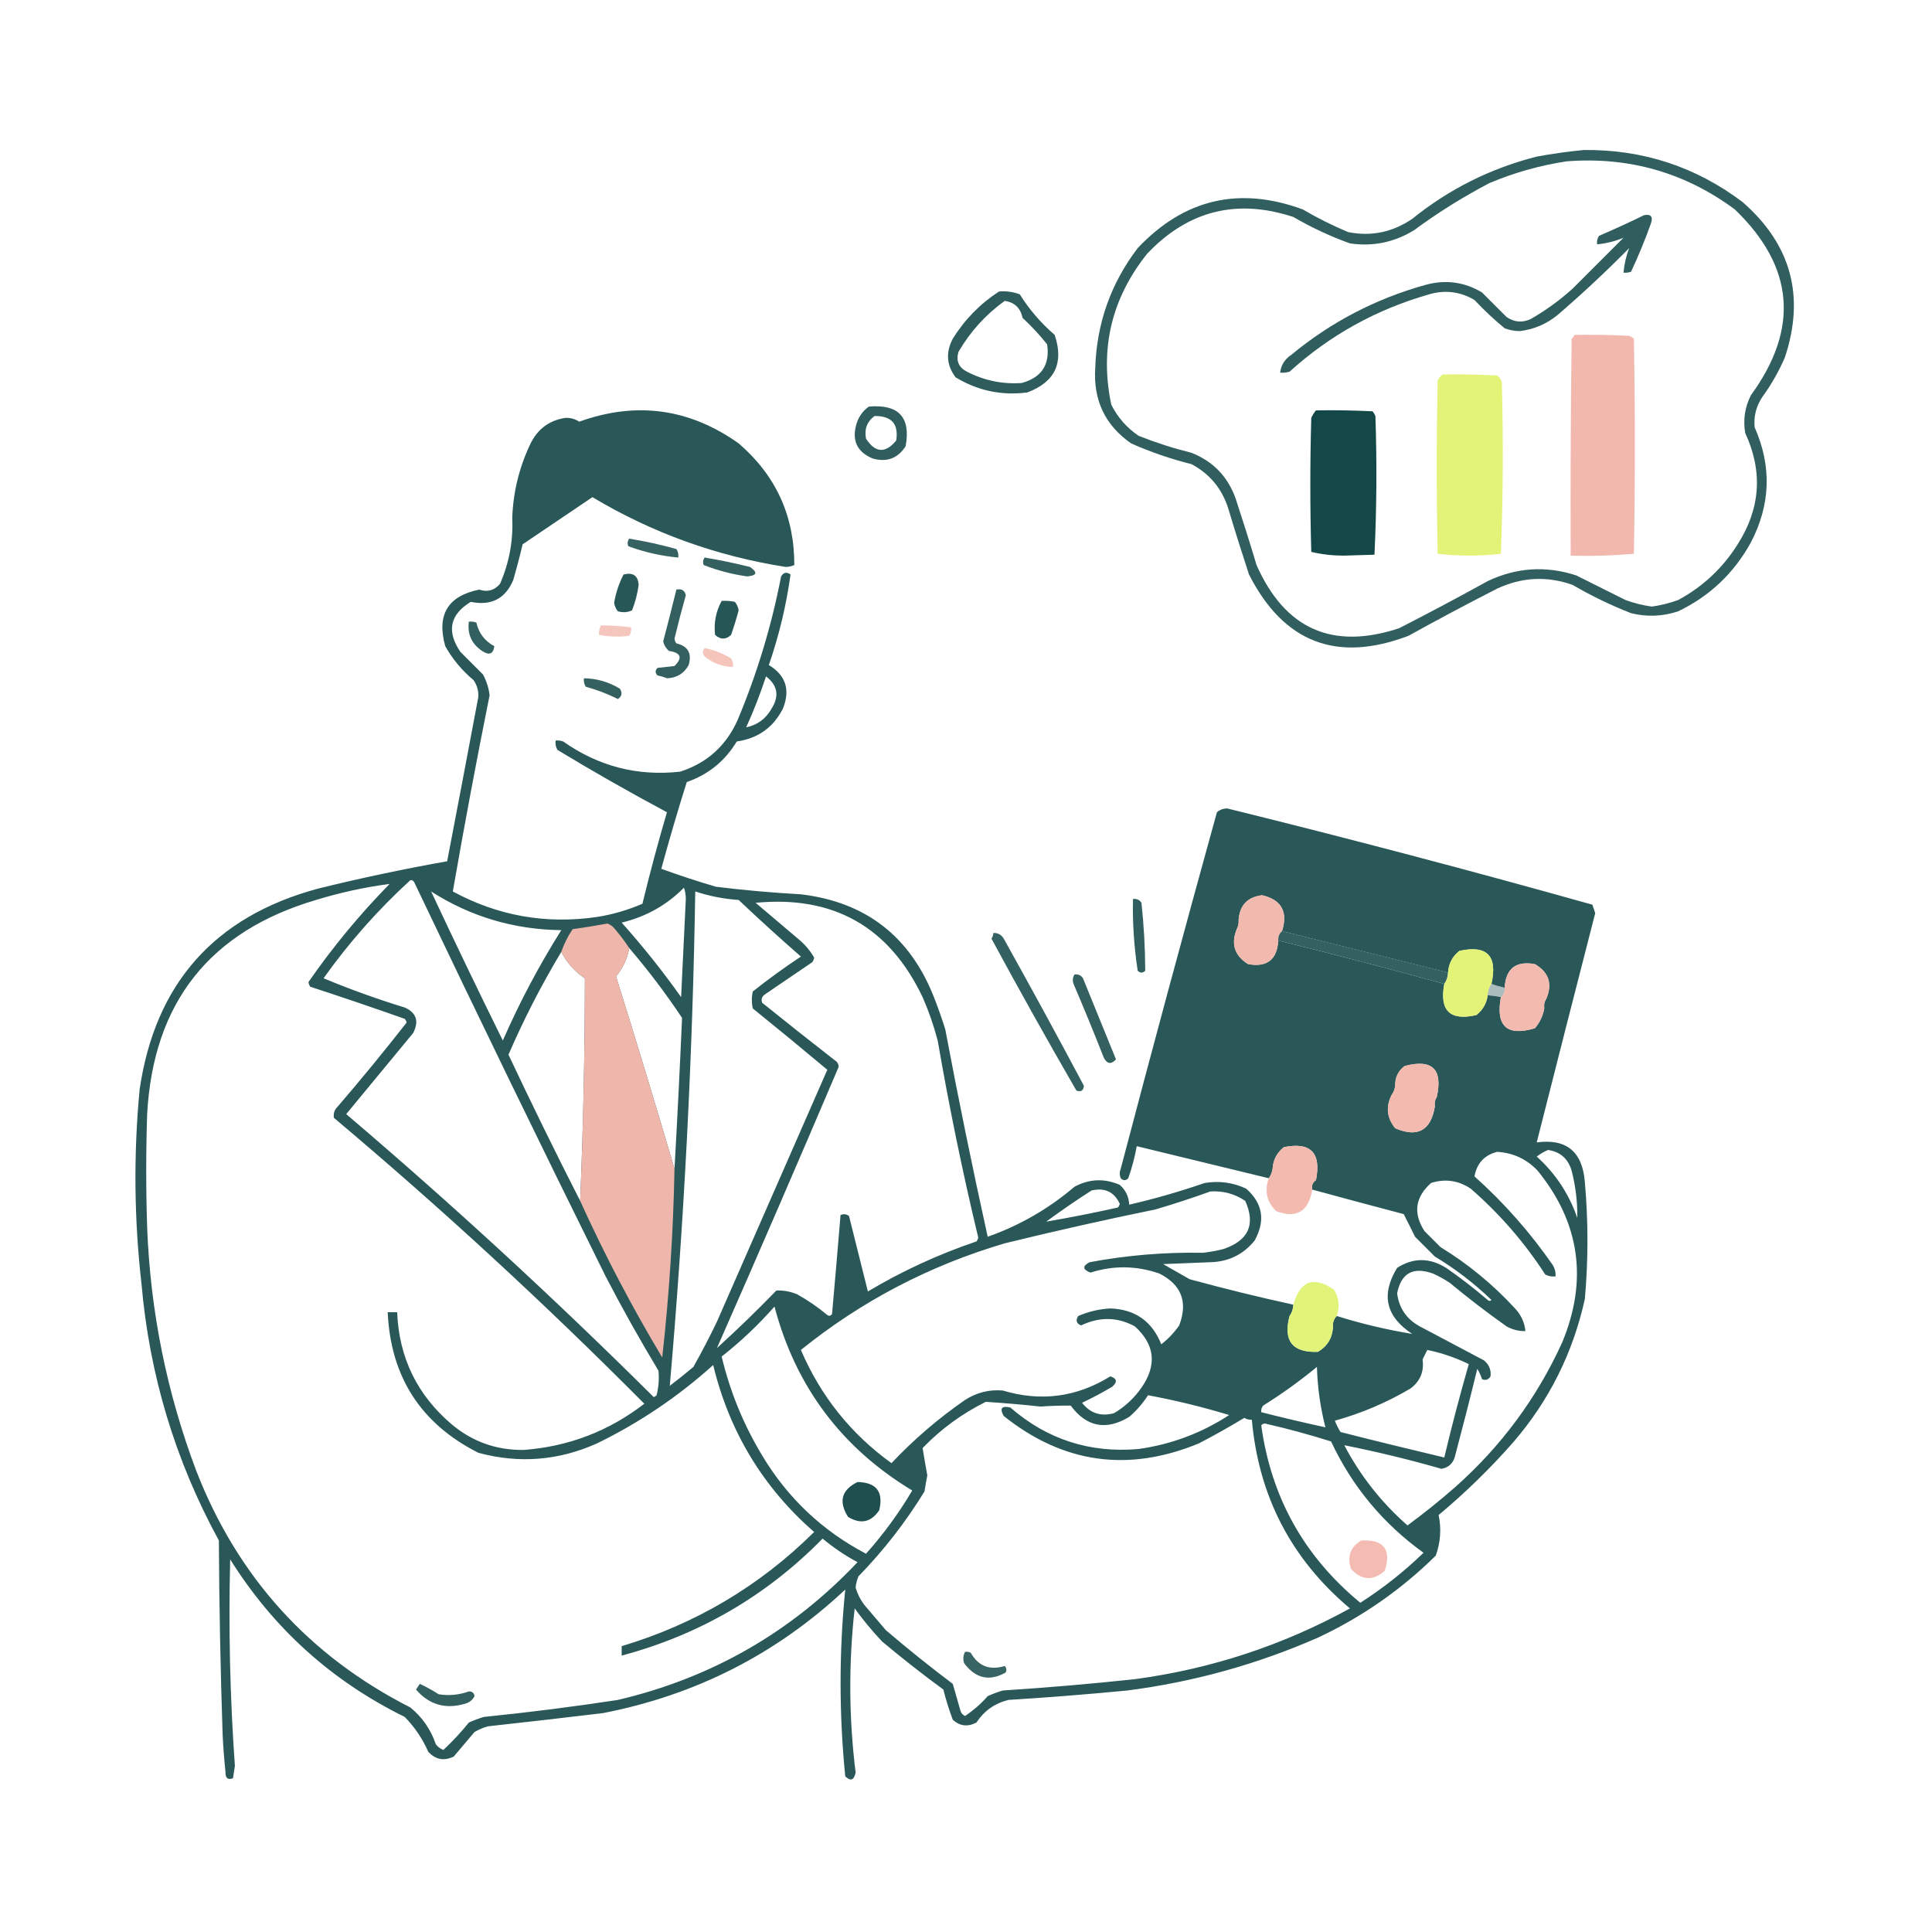 <svg width="184" height="184" viewBox="0 0 184 184" fill="none" xmlns="http://www.w3.org/2000/svg">
<path opacity="0.859" fill-rule="evenodd" clip-rule="evenodd" d="M150.848 14.285C156.46 14.23 161.492 15.877 165.941 19.227C170.583 23.268 171.931 28.209 169.984 34.051C169.404 35.391 168.686 36.648 167.828 37.824C167.249 38.704 167.009 39.662 167.109 40.699C168.75 44.405 168.631 48.059 166.75 51.66C165.143 54.584 162.837 56.771 159.832 58.219C158.35 58.713 156.852 58.773 155.34 58.398C153.412 57.644 151.555 56.745 149.77 55.703C147.335 54.842 144.939 54.961 142.582 56.062C139.744 57.511 136.929 59.009 134.137 60.555C127.315 63.148 122.254 61.201 118.953 54.715C118.266 52.627 117.608 50.531 116.977 48.426C116.377 46.534 115.209 45.126 113.473 44.203C111.497 43.709 109.58 43.051 107.723 42.227C105.248 40.503 104.11 38.108 104.309 35.039C104.447 30.788 105.795 26.984 108.352 23.629C112.775 18.947 118.016 17.719 124.074 19.945C125.462 20.759 126.899 21.477 128.387 22.102C130.584 22.541 132.621 22.122 134.496 20.844C138.004 18.012 141.957 16.035 146.355 14.914C147.87 14.636 149.368 14.426 150.848 14.285ZM149.23 15.363C155.156 14.912 160.487 16.44 165.223 19.945C170.877 25.385 171.386 31.285 166.75 37.645C166.176 38.779 165.996 39.977 166.211 41.238C167.908 44.893 167.669 48.426 165.492 51.84C164.067 54.104 162.18 55.871 159.832 57.141C159.014 57.441 158.175 57.651 157.316 57.77C156.457 57.651 155.619 57.441 154.801 57.141C153.238 56.359 151.681 55.581 150.129 54.805C147.25 53.861 144.434 54.041 141.684 55.344C138.897 56.887 136.082 58.384 133.238 59.836C126.903 61.925 122.381 59.918 119.672 53.816C119.041 51.712 118.382 49.615 117.695 47.527C116.958 45.413 115.551 43.945 113.473 43.125C111.757 42.697 110.08 42.157 108.441 41.508C107.316 40.742 106.447 39.754 105.836 38.543C104.719 33.211 105.857 28.419 109.25 24.168C113.143 20.058 117.785 18.89 123.176 20.664C124.897 21.668 126.694 22.506 128.566 23.18C130.755 23.501 132.791 23.082 134.676 21.922C136.951 20.244 139.347 18.747 141.863 17.43C144.255 16.428 146.711 15.739 149.23 15.363Z" fill="#104444"/>
<path opacity="0.86" fill-rule="evenodd" clip-rule="evenodd" d="M155.16 23.629C152.969 25.85 150.693 27.977 148.332 30.008C147.28 30.863 146.082 31.373 144.738 31.535C144.243 31.528 143.763 31.438 143.301 31.266C142.288 30.433 141.33 29.535 140.426 28.57C139.067 27.769 137.63 27.589 136.113 28.031C131.086 29.465 126.654 31.921 122.816 35.398C122.523 35.487 122.223 35.517 121.918 35.488C122.003 34.769 122.362 34.2 122.996 33.781C126.76 30.671 131.013 28.455 135.754 27.133C137.665 26.607 139.462 26.846 141.145 27.852C141.923 28.63 142.702 29.409 143.48 30.188C144.224 30.701 145.003 30.761 145.816 30.367C147.235 29.548 148.553 28.59 149.77 27.492C151.387 25.875 153.004 24.258 154.621 22.641C153.833 22.972 152.994 23.181 152.105 23.27C152.067 22.974 152.127 22.705 152.285 22.461C153.738 21.837 155.175 21.178 156.598 20.484C157.242 20.375 157.452 20.644 157.227 21.293C156.67 22.854 156.042 24.381 155.34 25.875C155.108 25.963 154.868 25.993 154.621 25.965C154.691 25.158 154.87 24.38 155.16 23.629Z" fill="#104444"/>
<path opacity="0.869" fill-rule="evenodd" clip-rule="evenodd" d="M95.144 27.762C95.829 27.701 96.487 27.791 97.121 28.031C98.027 29.478 99.135 30.765 100.445 31.895C101.343 34.561 100.475 36.388 97.84 37.375C95.398 37.693 93.122 37.214 91.012 35.938C90.145 34.792 90.056 33.565 90.742 32.254C91.885 30.422 93.352 28.925 95.144 27.762ZM95.683 28.66C96.612 28.779 97.181 29.319 97.391 30.277C98.235 31.062 99.014 31.9 99.727 32.793C100.011 34.727 99.203 35.955 97.301 36.477C95.47 36.603 93.733 36.244 92.09 35.398C91.306 34.998 91.037 34.37 91.281 33.512C92.418 31.567 93.886 29.95 95.683 28.66Z" fill="#104444"/>
<path opacity="0.982" fill-rule="evenodd" clip-rule="evenodd" d="M149.949 31.895C151.687 31.865 153.424 31.895 155.16 31.984C155.325 32.051 155.475 32.141 155.609 32.254C155.729 39.082 155.729 45.91 155.609 52.738C153.618 52.916 151.611 52.976 149.59 52.918C149.56 46.03 149.59 39.142 149.68 32.254C149.809 32.156 149.898 32.036 149.949 31.895Z" fill="#F2B7AC"/>
<path opacity="0.979" fill-rule="evenodd" clip-rule="evenodd" d="M137.371 35.668C139.109 35.638 140.846 35.668 142.582 35.758C142.798 35.92 142.948 36.13 143.031 36.387C143.18 41.845 143.15 47.295 142.941 52.738C140.924 52.975 138.917 52.975 136.922 52.738C136.802 47.228 136.802 41.718 136.922 36.207C137.047 35.993 137.197 35.813 137.371 35.668Z" fill="#E1F374"/>
<path opacity="0.863" fill-rule="evenodd" clip-rule="evenodd" d="M82.746 38.723C85.588 38.479 86.756 39.737 86.25 42.496C85.509 43.659 84.46 44.048 83.106 43.664C81.609 43.036 81.1 41.928 81.578 40.34C81.796 39.661 82.185 39.122 82.746 38.723ZM83.285 39.621C84.911 39.599 85.6 40.377 85.352 41.957C84.32 43.201 83.361 43.141 82.477 41.777C82.3 40.874 82.57 40.156 83.285 39.621Z" fill="#104444"/>
<path opacity="0.889" fill-rule="evenodd" clip-rule="evenodd" d="M123.176 124.254C123.159 124.665 123.039 125.024 122.816 125.332C119.734 124.442 116.619 123.663 113.473 122.996C114.046 125.682 113.148 127.719 110.777 129.106C110.668 130.039 110.428 130.937 110.059 131.801C112.728 132.603 115.424 133.322 118.144 133.957C120.763 132.439 123.218 130.702 125.512 128.746C125.817 128.717 126.116 128.747 126.41 128.836C128.057 130.004 129.465 131.411 130.633 133.059C131.92 132.476 133.118 131.757 134.226 130.902C134.387 130.075 134.596 129.267 134.855 128.477C132.272 127.621 129.637 126.932 126.949 126.41C126.906 125.979 127.026 125.62 127.309 125.332C129.655 126.068 132.051 126.637 134.496 127.039C131.979 125.388 131.5 123.292 133.059 120.75C134.587 119.766 136.145 119.766 137.73 120.75C139.099 121.7 140.417 122.718 141.684 123.805C141.803 123.925 141.923 123.925 142.043 123.805C140.399 122.221 138.603 120.843 136.652 119.672C136.023 119.043 135.394 118.414 134.766 117.785C134.405 117.045 134.046 116.326 133.687 115.629C130.772 114.863 127.867 114.084 124.973 113.293C124.904 112.898 125.024 112.599 125.332 112.395C128.066 113.168 130.821 113.887 133.598 114.551C133.767 114.531 133.917 114.472 134.047 114.371C134.721 111.951 136.308 111.022 138.809 111.586C139.036 111.642 139.246 111.731 139.437 111.856C139.795 109.911 140.963 108.893 142.941 108.801C143.683 108.799 144.372 108.979 145.008 109.34C145.231 108.841 145.44 108.332 145.637 107.813C142.653 106.948 139.658 106.139 136.652 105.387C136.601 105.043 136.661 104.743 136.832 104.488C139.818 105.197 142.783 105.976 145.726 106.824C146.692 103.388 147.621 99.944 148.512 96.492C148.026 96.341 147.547 96.192 147.074 96.043C147.023 95.699 147.083 95.4 147.254 95.145C147.724 95.195 148.173 95.315 148.601 95.504C149.491 92.603 150.24 89.668 150.848 86.699C139.476 83.834 128.126 80.899 116.797 77.895C115.9 80.797 115.091 83.732 114.371 86.699C115.601 86.887 116.799 87.186 117.965 87.598C117.989 87.92 117.929 88.219 117.785 88.496C116.535 88.169 115.277 87.869 114.012 87.598C113.211 91.011 112.312 94.395 111.316 97.75C118.49 99.693 125.677 101.58 132.879 103.41C132.826 103.752 132.706 104.052 132.519 104.309C125.402 102.454 118.274 100.687 111.137 99.008C110.227 102.019 109.418 105.043 108.711 108.082C112.853 109.23 117.015 110.308 121.199 111.316C121.146 111.658 121.026 111.958 120.84 112.215C116.645 111.196 112.453 110.178 108.262 109.16C108.077 110.199 107.807 111.217 107.453 112.215C107.214 112.454 106.974 112.454 106.734 112.215C106.614 111.915 106.614 111.616 106.734 111.316C109.717 99.974 112.771 88.653 115.898 77.356C116.181 77.113 116.511 76.994 116.887 76.996C128.541 79.872 140.131 82.927 151.656 86.16C151.746 86.43 151.836 86.699 151.926 86.969C150.054 94.246 148.197 101.523 146.355 108.801C149.182 108.42 150.71 109.678 150.937 112.574C151.268 116.286 151.268 119.999 150.937 123.715C149.806 128.852 147.53 133.404 144.109 137.371C141.917 139.863 139.551 142.169 137.012 144.289C137.284 145.593 137.194 146.881 136.742 148.152C133.447 151.402 129.704 154.008 125.512 155.969C119.707 158.513 113.657 160.19 107.363 161C103.594 161.363 99.82 161.663 96.043 161.898C94.742 162.219 93.724 162.938 92.988 164.055C92.159 164.486 91.41 164.397 90.742 163.785C90.387 162.846 90.088 161.887 89.844 160.91C87.848 159.448 85.901 157.921 84.004 156.328C83.067 155.332 82.199 154.284 81.398 153.184C80.813 158.398 80.842 163.609 81.488 168.816C81.338 169.545 81.008 169.665 80.5 169.176C79.907 163.232 79.907 157.302 80.5 151.387C73.968 157.513 66.272 161.436 57.41 163.156C53.758 163.594 50.104 164.013 46.449 164.414C46.009 164.544 45.59 164.724 45.191 164.953C44.532 165.732 43.874 166.511 43.215 167.289C42.29 167.739 41.481 167.589 40.789 166.84C40.24 165.592 39.492 164.484 38.543 163.516C31.587 160.094 26.047 155.093 21.922 148.512C21.755 155.078 21.905 161.636 22.371 168.188C22.311 168.577 22.251 168.966 22.191 169.356C21.689 169.546 21.45 169.336 21.473 168.727C21.349 167.562 21.259 166.394 21.203 165.223C20.996 159.055 20.876 152.886 20.844 146.715C16.687 139.095 14.231 130.949 13.476 122.277C12.772 116.112 12.712 109.943 13.297 103.77C14.768 93.674 20.428 87.295 30.277 84.633C34.363 83.624 38.466 82.756 42.586 82.027C43.586 76.818 44.574 71.607 45.551 66.395C45.587 65.802 45.438 65.263 45.102 64.777C44 63.857 43.102 62.779 42.406 61.543C41.567 58.556 42.645 56.76 45.641 56.152C46.415 56.413 47.074 56.234 47.617 55.613C48.497 53.594 48.886 51.498 48.785 49.324C48.874 46.87 49.443 44.534 50.492 42.316C51.174 40.883 52.282 40.044 53.816 39.801C54.311 39.774 54.76 39.894 55.164 40.16C60.587 38.204 65.649 38.893 70.348 42.227C73.894 45.277 75.661 49.14 75.648 53.816C75.397 53.927 75.127 53.987 74.84 53.996C68.251 52.968 62.111 50.752 56.422 47.348C54.206 48.845 51.989 50.343 49.773 51.84C49.502 52.986 49.203 54.124 48.875 55.254C48.124 57.026 46.776 57.715 44.832 57.32C42.843 58.535 42.514 60.122 43.844 62.082C44.562 62.801 45.281 63.52 46 64.238C46.333 64.856 46.543 65.514 46.629 66.215C45.377 72.441 44.209 78.67 43.125 84.902C47.424 87.231 52.006 88.04 56.871 87.328C58.362 87.091 59.799 86.672 61.184 86.07C61.891 83.152 62.669 80.247 63.519 77.356C59.987 75.47 56.513 73.493 53.098 71.426C52.926 71.148 52.867 70.849 52.918 70.527C53.165 70.499 53.404 70.529 53.637 70.617C56.998 72.985 60.712 73.943 64.777 73.492C67.339 72.668 69.166 71.02 70.258 68.551C72.105 64.145 73.483 59.593 74.391 54.895C74.626 54.507 74.926 54.447 75.289 54.715C74.886 57.646 74.197 60.521 73.223 63.34C74.832 64.309 75.281 65.687 74.57 67.473C73.661 69.278 72.193 70.326 70.168 70.617C69.047 72.48 67.46 73.768 65.406 74.481C64.543 77.221 63.734 79.976 62.98 82.746C64.692 83.366 66.429 83.936 68.191 84.453C70.877 84.784 73.573 85.023 76.277 85.172C82.441 85.905 86.663 89.169 88.945 94.965C89.34 95.969 89.699 96.988 90.023 98.02C91.268 104.632 92.616 111.221 94.066 117.785C97.113 116.711 99.868 115.123 102.332 113.023C103.741 112.267 105.179 112.207 106.644 112.844C107.211 113.348 107.51 113.977 107.543 114.731C109.974 114.17 112.37 113.481 114.73 112.664C116.11 112.437 117.428 112.617 118.684 113.203C120.266 114.605 120.535 116.252 119.492 118.145C118.409 119.479 117.002 120.168 115.269 120.211C113.772 120.271 112.275 120.331 110.777 120.391C111.616 120.87 112.454 121.349 113.293 121.828C116.569 122.722 119.863 123.531 123.176 124.254ZM71.066 69.27C71.782 67.692 72.411 66.075 72.953 64.418C74.056 65.261 74.236 66.279 73.492 67.473C72.952 68.445 72.144 69.044 71.066 69.27ZM147.254 95.145C147.876 93.709 147.517 92.601 146.176 91.82C144.366 91.496 143.408 92.245 143.301 94.067C142.871 93.974 142.451 93.854 142.043 93.707C142.641 91.027 141.623 89.978 138.988 90.563C138.32 91.09 137.961 91.779 137.91 92.629C132.639 91.311 127.368 89.993 122.098 88.676C122.676 86.835 122.047 85.698 120.211 85.262C118.823 85.421 118.075 86.2 117.965 87.598C116.799 87.186 115.601 86.887 114.371 86.699C115.091 83.732 115.9 80.797 116.797 77.895C128.126 80.899 139.476 83.834 150.848 86.699C150.24 89.668 149.491 92.603 148.601 95.504C148.173 95.315 147.724 95.195 147.254 95.145ZM39.082 83.824C39.239 83.801 39.359 83.861 39.441 84.004C45.423 96.566 51.502 109.084 57.68 121.559C59.266 124.612 60.943 127.606 62.711 130.543C62.787 131.328 62.727 132.107 62.531 132.879C62.457 132.961 62.367 133.021 62.262 133.059C52.822 123.677 43.059 114.693 32.973 106.106C35.099 103.53 37.225 100.954 39.352 98.379C39.923 97.253 39.653 96.445 38.543 95.953C35.901 95.143 33.325 94.215 30.816 93.168C33.239 89.763 35.994 86.648 39.082 83.824ZM37.105 84.184C34.257 87.09 31.681 90.205 29.379 93.527C29.398 93.697 29.458 93.846 29.558 93.977C32.567 94.959 35.562 95.978 38.543 97.031C38.637 97.132 38.697 97.252 38.723 97.391C36.602 100.102 34.416 102.768 32.164 105.387C31.849 105.694 31.73 106.054 31.805 106.465C42.035 115.076 51.888 124.15 61.363 133.688C57.978 136.304 54.145 137.771 49.863 138.09C47.277 138.116 45.001 137.308 43.035 135.664C39.736 132.868 37.999 129.304 37.824 124.973C37.525 124.973 37.225 124.973 36.926 124.973C37.2 131.124 40.075 135.586 45.551 138.359C49.426 139.41 53.2 139.11 56.871 137.461C60.912 135.487 64.595 133.001 67.922 130.004C69.458 136.346 72.662 141.646 77.535 145.906C72.352 151.045 66.243 154.669 59.207 156.777C59.207 157.077 59.207 157.376 59.207 157.676C66.614 155.695 72.993 151.982 78.344 146.535C79.374 147.395 80.482 148.144 81.668 148.781C75.398 155.422 67.791 159.794 58.848 161.898C54.607 162.546 50.355 163.085 46.09 163.516C45.597 163.66 45.117 163.84 44.652 164.055C43.897 164.989 43.089 165.857 42.227 166.66C41.938 166.552 41.699 166.373 41.508 166.121C41.032 164.718 40.223 163.55 39.082 162.617C29.419 157.698 22.62 150.181 18.687 140.066C15.875 132.597 14.318 124.87 14.015 116.887C13.896 113.293 13.896 109.699 14.015 106.106C14.597 95.498 19.957 88.7 30.098 85.711C32.393 85.006 34.729 84.497 37.105 84.184ZM65.137 84.543C65.256 84.867 65.315 85.227 65.316 85.621C65.169 88.736 65.019 91.85 64.867 94.965C63.117 92.495 61.23 90.129 59.207 87.867C61.521 87.311 63.497 86.202 65.137 84.543ZM41.059 84.902C44.823 87.305 48.956 88.532 53.457 88.586C51.345 91.941 49.488 95.445 47.887 99.098C45.562 94.389 43.286 89.658 41.059 84.902ZM66.215 84.902C67.551 85.343 68.929 85.613 70.348 85.711C72.29 87.55 74.267 89.347 76.277 91.102C74.702 92.144 73.175 93.252 71.695 94.426C71.575 94.965 71.575 95.504 71.695 96.043C74.078 97.968 76.444 99.915 78.793 101.883C75.29 109.876 71.786 117.872 68.281 125.871C67.578 127.337 66.83 128.774 66.035 130.184C65.303 130.804 64.554 131.403 63.789 131.981C65.154 116.324 65.963 100.631 66.215 84.902ZM71.965 85.981C79.372 85.266 84.672 88.261 87.867 94.965C88.453 96.304 88.933 97.682 89.305 99.098C90.39 105.399 91.677 111.658 93.168 117.875C93.142 118.014 93.082 118.134 92.988 118.234C89.369 119.46 85.925 121.047 82.656 122.996C82.057 120.601 81.459 118.205 80.859 115.809C80.61 115.619 80.34 115.589 80.051 115.719C79.791 118.86 79.522 122.004 79.242 125.152C79.113 125.323 78.963 125.353 78.793 125.242C77.897 124.495 76.939 123.836 75.918 123.266C75.276 123 74.617 122.88 73.941 122.906C72.109 124.798 70.222 126.625 68.281 128.387C72.192 119.506 76.055 110.582 79.871 101.613C79.866 101.339 79.746 101.129 79.512 100.984C77.189 99.179 74.883 97.352 72.594 95.504C72.466 95.168 72.556 94.899 72.863 94.695C74.361 93.677 75.858 92.659 77.355 91.641C77.456 91.51 77.516 91.361 77.535 91.192C77.163 90.548 76.684 89.979 76.098 89.484C74.709 88.314 73.331 87.146 71.965 85.981ZM117.785 88.496C117.216 89.902 117.575 91.01 118.863 91.82C120.673 92.145 121.631 91.396 121.738 89.574C127.046 90.886 132.317 92.263 137.551 93.707C137.078 96.259 138.096 97.247 140.605 96.672C141.222 96.188 141.581 95.559 141.684 94.785C142.108 94.817 142.527 94.876 142.941 94.965C142.436 97.732 143.514 98.721 146.176 97.93C146.645 97.382 146.944 96.753 147.074 96.043C147.547 96.192 148.026 96.341 148.512 96.492C147.621 99.944 146.692 103.388 145.726 106.824C142.783 105.976 139.818 105.197 136.832 104.488C137.43 101.822 136.412 100.834 133.777 101.523C133.151 101.994 132.852 102.623 132.879 103.41C125.677 101.58 118.49 99.693 111.316 97.75C112.312 94.395 113.211 91.011 114.012 87.598C115.277 87.869 116.535 88.169 117.785 88.496ZM59.926 90.293C61.731 92.4 63.408 94.616 64.957 96.942C64.748 101.757 64.508 106.549 64.238 111.316C62.438 105.194 60.581 99.085 58.668 92.988C59.326 92.21 59.746 91.311 59.926 90.293ZM53.457 90.652C53.98 91.685 54.728 92.523 55.703 93.168C55.698 100.249 55.549 107.317 55.254 114.371C52.911 109.776 50.635 105.134 48.426 100.445C49.896 97.055 51.573 93.79 53.457 90.652ZM132.519 104.309C131.968 105.437 132.088 106.486 132.879 107.453C135.01 108.364 136.268 107.675 136.652 105.387C139.658 106.139 142.653 106.948 145.637 107.813C145.44 108.332 145.231 108.841 145.008 109.34C144.372 108.979 143.683 108.799 142.941 108.801C140.963 108.893 139.795 109.911 139.437 111.856C139.246 111.731 139.036 111.642 138.809 111.586C136.308 111.022 134.721 111.951 134.047 114.371C133.917 114.472 133.767 114.531 133.598 114.551C130.821 113.887 128.066 113.168 125.332 112.395C125.849 109.79 124.831 108.742 122.277 109.25C121.609 109.778 121.25 110.467 121.199 111.316C117.015 110.308 112.853 109.23 108.711 108.082C109.418 105.043 110.227 102.019 111.137 99.008C118.274 100.687 125.402 102.454 132.519 104.309ZM147.434 109.52C148.595 109.692 149.344 110.351 149.68 111.496C150.061 112.973 150.24 114.47 150.219 115.988C149.424 113.7 148.136 111.753 146.355 110.148C146.703 109.886 147.062 109.677 147.434 109.52ZM142.582 109.699C144.111 109.79 145.399 110.389 146.445 111.496C150.466 116.455 151.244 121.905 148.781 127.848C146.373 133.134 142.989 137.716 138.629 141.594C137.153 142.89 135.626 144.118 134.047 145.277C131.561 143.093 129.554 140.547 128.027 137.641C131.135 138.26 134.22 139.009 137.281 139.887C137.916 139.779 138.336 139.42 138.539 138.809C139.286 136.001 140.005 133.186 140.695 130.363C140.885 130.672 141.035 131.002 141.144 131.352C141.492 131.492 141.761 131.402 141.953 131.082C142.026 130.465 141.817 129.955 141.324 129.555C139.288 128.477 137.251 127.398 135.215 126.32C133.962 125.637 133.243 124.588 133.059 123.176C133.444 121.245 134.582 120.616 136.473 121.289C137.041 121.543 137.58 121.843 138.09 122.188C139.835 123.634 141.632 125.012 143.48 126.32C144.039 126.636 144.638 126.786 145.277 126.77C145.197 125.95 144.868 125.232 144.289 124.613C142.184 122.327 139.819 120.381 137.191 118.773C136.682 118.264 136.173 117.755 135.664 117.246C134.566 115.547 134.776 114.02 136.293 112.664C137.63 112.24 138.888 112.42 140.066 113.203C142.824 115.601 145.19 118.326 147.164 121.379C147.469 121.542 147.799 121.602 148.152 121.559C148.175 121.171 148.085 120.812 147.883 120.481C145.73 117.374 143.244 114.558 140.426 112.035C140.655 110.788 141.374 110.009 142.582 109.699ZM99.637 116.348C101.037 115.317 102.475 114.329 103.949 113.383C105.205 113.083 106.104 113.502 106.644 114.641C106.618 114.779 106.559 114.899 106.465 115C104.198 115.507 101.922 115.957 99.637 116.348ZM115.269 113.473C116.489 113.396 117.597 113.695 118.594 114.371C119.6 116.613 118.912 118.141 116.527 118.953C115.878 119.123 115.219 119.243 114.551 119.313C110.924 119.246 107.33 119.545 103.769 120.211C103.068 120.581 103.098 120.91 103.859 121.199C106.054 120.504 108.24 120.534 110.418 121.289C112.524 122.358 113.153 124.005 112.305 126.231C111.829 126.916 111.26 127.515 110.598 128.027C109.722 125.834 108.105 124.696 105.746 124.613C104.684 124.67 103.666 124.91 102.691 125.332C102.421 125.751 102.511 126.051 102.961 126.231C104.725 125.391 106.432 125.42 108.082 126.32C109.995 128.06 110.205 130.007 108.711 132.16C108.014 133.157 107.146 133.965 106.105 134.586C104.851 134.931 103.833 134.601 103.051 133.598C104.02 133.143 104.978 132.634 105.926 132.07C106.442 131.615 106.382 131.286 105.746 131.082C102.538 133.068 99.124 133.517 95.504 132.43C94.212 132.32 93.015 132.62 91.91 133.328C89.373 135.08 87.037 137.086 84.902 139.348C81.031 136.554 78.156 132.96 76.277 128.566C82.039 123.918 88.507 120.534 95.683 118.414C100.455 117.244 105.246 116.166 110.059 115.18C111.836 114.657 113.572 114.088 115.269 113.473ZM122.816 125.332C122.193 127.701 123.091 128.839 125.512 128.746C123.218 130.702 120.763 132.439 118.144 133.957C115.424 133.322 112.728 132.603 110.059 131.801C110.428 130.937 110.668 130.039 110.777 129.106C113.148 127.719 114.046 125.682 113.473 122.996C116.619 123.663 119.734 124.442 122.816 125.332ZM73.762 124.434C75.769 132.042 80.142 137.882 86.879 141.953C85.609 144.103 84.142 146.11 82.477 147.973C78.311 145.784 75.017 142.669 72.594 138.629C70.814 135.684 69.526 132.539 68.73 129.195C70.552 127.763 72.229 126.176 73.762 124.434ZM126.949 126.41C129.637 126.932 132.272 127.621 134.855 128.477C134.596 129.267 134.387 130.075 134.226 130.902C133.118 131.757 131.92 132.476 130.633 133.059C129.465 131.411 128.057 130.004 126.41 128.836C126.116 128.747 125.817 128.717 125.512 128.746C126.398 128.233 126.877 127.454 126.949 126.41ZM135.934 128.566C137.304 128.849 138.621 129.299 139.887 129.914C139.038 132.858 138.26 135.823 137.551 138.809C134.253 138.029 130.959 137.221 127.668 136.383C127.454 136.039 127.274 135.68 127.129 135.305C129.661 134.601 132.057 133.582 134.316 132.25C135.253 131.56 135.643 130.632 135.484 129.465C135.636 129.161 135.786 128.861 135.934 128.566ZM126.23 135.934C124.185 135.492 122.149 135.012 120.121 134.496C120.09 134.259 120.15 134.049 120.301 133.867C122.087 132.749 123.794 131.522 125.422 130.184C125.477 132.134 125.747 134.051 126.23 135.934ZM109.34 132.879C111.947 133.366 114.522 133.995 117.066 134.766C114.429 136.483 111.554 137.561 108.441 138C103.793 138.407 99.72 137.089 96.223 134.047C95.388 133.861 95.179 134.131 95.594 134.856C101.256 139.378 107.455 140.246 114.191 137.461C115.658 136.698 117.095 135.889 118.504 135.035C118.726 135.169 118.966 135.229 119.223 135.215C119.871 142.503 122.986 148.492 128.566 153.184C122.168 156.701 115.34 158.947 108.082 159.922C103.896 160.369 99.704 160.729 95.504 161C95.011 161.144 94.531 161.324 94.066 161.539C93.436 162.258 92.718 162.887 91.91 163.426C91.677 163.32 91.527 163.14 91.461 162.887C91.221 162.048 90.982 161.21 90.742 160.371C88.564 158.732 86.438 157.025 84.363 155.25C83.674 154.441 82.986 153.633 82.297 152.824C81.928 152.326 81.658 151.787 81.488 151.207C81.523 150.834 81.612 150.474 81.758 150.129C84.158 147.661 86.254 144.966 88.047 142.043C88.127 141.532 88.217 141.023 88.316 140.516C88.154 139.633 88.005 138.764 87.867 137.91C89.625 136.09 91.632 134.623 93.887 133.508C95.62 133.62 97.358 133.77 99.098 133.957C100.06 133.891 101.018 133.861 101.973 133.867C103.486 135.907 105.343 136.266 107.543 134.945C108.247 134.333 108.845 133.644 109.34 132.879ZM120.121 135.754C120.196 135.642 120.316 135.582 120.48 135.574C122.602 136.06 124.699 136.629 126.769 137.281C128.777 141.567 131.712 145.101 135.574 147.883C133.723 149.675 131.716 151.263 129.555 152.645C124.206 148.235 121.061 142.605 120.121 135.754Z" fill="#104444"/>
<path opacity="0.979" fill-rule="evenodd" clip-rule="evenodd" d="M125.332 39.082C127.13 39.052 128.927 39.082 130.723 39.172C130.835 39.307 130.925 39.456 130.992 39.621C131.141 44.036 131.111 48.439 130.902 52.828C129.914 52.858 128.926 52.888 127.938 52.918C126.875 52.913 125.857 52.794 124.883 52.559C124.763 48.306 124.763 44.053 124.883 39.801C125.002 39.534 125.152 39.295 125.332 39.082Z" fill="#104444"/>
<path opacity="0.836" fill-rule="evenodd" clip-rule="evenodd" d="M59.926 51.301C61.44 51.544 62.937 51.874 64.418 52.289C64.576 52.533 64.636 52.802 64.598 53.098C62.958 52.95 61.371 52.59 59.836 52.02C59.732 51.763 59.762 51.523 59.926 51.301Z" fill="#104444"/>
<path opacity="0.846" fill-rule="evenodd" clip-rule="evenodd" d="M67.113 53.098C68.56 53.339 69.997 53.639 71.426 53.996C72.185 54.517 72.095 54.816 71.156 54.895C69.73 54.694 68.352 54.334 67.023 53.816C66.919 53.56 66.949 53.32 67.113 53.098Z" fill="#104444"/>
<path opacity="0.896" fill-rule="evenodd" clip-rule="evenodd" d="M59.387 54.715C60.285 54.488 60.764 54.817 60.824 55.703C60.713 56.539 60.503 57.347 60.195 58.129C59.764 58.327 59.315 58.357 58.848 58.219C58.655 57.983 58.535 57.713 58.488 57.41C58.652 56.452 58.951 55.553 59.387 54.715Z" fill="#104444"/>
<path opacity="0.848" fill-rule="evenodd" clip-rule="evenodd" d="M64.418 56.152C64.914 56.047 65.213 56.227 65.316 56.691C64.929 58.061 64.57 59.439 64.238 60.824C64.258 60.993 64.317 61.143 64.418 61.273C65.523 61.537 65.913 62.225 65.586 63.34C65.143 64.146 64.454 64.566 63.52 64.598C63.229 64.48 62.93 64.39 62.621 64.328C62.382 64.089 62.382 63.849 62.621 63.609C63.16 63.55 63.699 63.49 64.238 63.43C65.033 62.642 64.854 62.163 63.699 61.992C63.428 61.749 63.248 61.45 63.16 61.094C63.594 59.448 64.013 57.801 64.418 56.152Z" fill="#104444"/>
<path opacity="0.899" fill-rule="evenodd" clip-rule="evenodd" d="M68.73 57.23C69.154 57.201 69.573 57.231 69.988 57.32C70.181 57.556 70.301 57.826 70.347 58.129C70.136 58.917 69.896 59.696 69.629 60.465C69.127 60.932 68.618 60.932 68.102 60.465C67.969 59.318 68.178 58.24 68.73 57.23Z" fill="#104444"/>
<path opacity="0.854" fill-rule="evenodd" clip-rule="evenodd" d="M44.652 59.207C44.899 59.179 45.139 59.209 45.371 59.297C45.594 60.3 46.163 61.049 47.078 61.543C46.976 62.296 46.587 62.446 45.91 61.992C44.919 61.325 44.5 60.397 44.652 59.207Z" fill="#104444"/>
<path opacity="0.783" fill-rule="evenodd" clip-rule="evenodd" d="M57.23 59.566C58.194 59.561 59.152 59.621 60.105 59.746C60.144 60.041 60.084 60.311 59.926 60.555C58.961 60.676 58.002 60.646 57.051 60.465C57.027 60.143 57.087 59.843 57.23 59.566Z" fill="#F2B7AC"/>
<path opacity="0.807" fill-rule="evenodd" clip-rule="evenodd" d="M67.113 61.723C68.003 61.898 68.842 62.227 69.629 62.711C69.787 62.955 69.847 63.224 69.809 63.52C68.803 63.496 67.904 63.167 67.113 62.531C66.893 62.264 66.893 61.994 67.113 61.723Z" fill="#F2B7AC"/>
<path opacity="0.844" fill-rule="evenodd" clip-rule="evenodd" d="M55.613 64.598C56.837 64.616 57.975 64.946 59.027 65.586C59.295 65.981 59.235 66.311 58.848 66.574C57.867 66.084 56.849 65.695 55.793 65.406C55.635 65.163 55.575 64.893 55.613 64.598Z" fill="#104444"/>
<path opacity="0.961" fill-rule="evenodd" clip-rule="evenodd" d="M122.098 88.676C121.841 88.906 121.721 89.205 121.738 89.574C121.631 91.396 120.673 92.145 118.863 91.82C117.575 91.01 117.216 89.902 117.785 88.496C117.929 88.219 117.989 87.92 117.965 87.598C118.075 86.2 118.824 85.421 120.211 85.262C122.047 85.698 122.676 86.835 122.098 88.676Z" fill="#F2B7AC"/>
<path opacity="0.859" fill-rule="evenodd" clip-rule="evenodd" d="M107.902 85.621C108.253 85.572 108.522 85.692 108.711 85.98C108.941 88.134 109.061 90.29 109.07 92.449C108.831 92.689 108.591 92.689 108.352 92.449C108.003 90.169 107.853 87.892 107.902 85.621Z" fill="#104444"/>
<path opacity="0.987" fill-rule="evenodd" clip-rule="evenodd" d="M59.926 90.293C59.746 91.311 59.327 92.21 58.668 92.988C60.581 99.085 62.438 105.194 64.238 111.316C64.124 117.306 63.735 123.296 63.07 129.285C60.183 124.469 57.577 119.497 55.254 114.371C55.549 107.317 55.699 100.249 55.703 93.168C54.728 92.523 53.98 91.685 53.457 90.652C53.716 89.895 54.075 89.176 54.535 88.496C55.647 88.334 56.755 88.154 57.859 87.957C58.148 88.065 58.387 88.245 58.578 88.496C59.071 89.076 59.52 89.675 59.926 90.293Z" fill="#F2B7AC"/>
<path opacity="0.85" fill-rule="evenodd" clip-rule="evenodd" d="M122.098 88.676C127.368 89.993 132.639 91.311 137.91 92.629C137.893 93.04 137.773 93.399 137.551 93.707C132.317 92.263 127.046 90.886 121.738 89.574C121.721 89.205 121.841 88.906 122.098 88.676Z" fill="#104444"/>
<path opacity="0.851" fill-rule="evenodd" clip-rule="evenodd" d="M94.606 88.856C95.037 88.836 95.367 89.016 95.594 89.395C98.188 94.044 100.734 98.716 103.23 103.41C103.186 103.874 102.947 104.024 102.512 103.859C99.748 99.081 97.053 94.26 94.426 89.395C94.538 89.23 94.599 89.05 94.606 88.856Z" fill="#104444"/>
<path opacity="0.967" fill-rule="evenodd" clip-rule="evenodd" d="M142.043 93.707C141.821 94.015 141.701 94.374 141.684 94.785C141.581 95.559 141.222 96.188 140.605 96.672C138.096 97.247 137.078 96.259 137.551 93.707C137.773 93.399 137.893 93.04 137.91 92.629C137.961 91.779 138.32 91.09 138.988 90.562C141.623 89.978 142.641 91.027 142.043 93.707Z" fill="#E1F374"/>
<path opacity="0.96" fill-rule="evenodd" clip-rule="evenodd" d="M147.254 95.144C147.083 95.4 147.023 95.699 147.074 96.043C146.944 96.752 146.645 97.381 146.176 97.93C143.514 98.721 142.436 97.732 142.941 94.965C143.199 94.735 143.318 94.435 143.301 94.066C143.408 92.245 144.366 91.496 146.176 91.82C147.517 92.601 147.876 93.709 147.254 95.144Z" fill="#F2B7AC"/>
<path opacity="0.846" fill-rule="evenodd" clip-rule="evenodd" d="M102.332 92.808C102.683 92.76 102.952 92.879 103.141 93.168C104.189 95.743 105.237 98.319 106.285 100.894C105.82 101.4 105.431 101.34 105.117 100.715C104.194 98.364 103.236 96.028 102.242 93.707C102.127 93.39 102.157 93.09 102.332 92.808Z" fill="#104444"/>
<path opacity="0.853" fill-rule="evenodd" clip-rule="evenodd" d="M142.043 93.707C142.451 93.854 142.871 93.974 143.301 94.066C143.318 94.435 143.199 94.735 142.941 94.965C142.527 94.876 142.108 94.816 141.684 94.785C141.701 94.374 141.821 94.015 142.043 93.707Z" fill="#104444" fill-opacity="0.412"/>
<path opacity="0.96" fill-rule="evenodd" clip-rule="evenodd" d="M136.832 104.488C136.661 104.743 136.601 105.043 136.652 105.387C136.268 107.675 135.01 108.364 132.879 107.453C132.088 106.486 131.968 105.437 132.519 104.309C132.706 104.052 132.826 103.752 132.879 103.41C132.852 102.623 133.151 101.994 133.777 101.523C136.412 100.834 137.43 101.822 136.832 104.488Z" fill="#F2B7AC"/>
<path opacity="0.957" fill-rule="evenodd" clip-rule="evenodd" d="M125.332 112.395C125.024 112.599 124.904 112.898 124.973 113.293C124.631 115.379 123.493 116.067 121.559 115.359C120.643 114.487 120.403 113.438 120.84 112.215C121.026 111.958 121.146 111.658 121.199 111.316C121.25 110.467 121.609 109.778 122.277 109.25C124.831 108.742 125.849 109.79 125.332 112.395Z" fill="#F2B7AC"/>
<path opacity="0.963" fill-rule="evenodd" clip-rule="evenodd" d="M127.309 125.332C127.026 125.62 126.906 125.979 126.949 126.41C126.878 127.454 126.398 128.233 125.512 128.746C123.091 128.839 122.193 127.701 122.816 125.332C123.039 125.024 123.159 124.665 123.176 124.254C123.812 121.979 125.1 121.5 127.039 122.816C127.525 123.611 127.615 124.45 127.309 125.332Z" fill="#E1F374"/>
<path opacity="0.937" fill-rule="evenodd" clip-rule="evenodd" d="M81.668 141.145C83.472 141.182 84.161 142.081 83.734 143.84C82.955 144.983 81.966 145.193 80.77 144.469C79.843 143.003 80.143 141.895 81.668 141.145Z" fill="#104444"/>
<path opacity="0.935" fill-rule="evenodd" clip-rule="evenodd" d="M129.645 146.715C131.776 146.6 132.525 147.558 131.891 149.59C130.76 150.587 129.682 150.527 128.656 149.41C128.289 148.211 128.618 147.313 129.645 146.715Z" fill="#F2B7AC"/>
<path opacity="0.826" fill-rule="evenodd" clip-rule="evenodd" d="M91.91 157.316C92.099 157.29 92.279 157.319 92.449 157.406C93.182 158.685 94.26 159.104 95.684 158.664C95.866 158.853 95.896 159.062 95.773 159.293C94.222 160.156 92.904 159.856 91.82 158.395C91.699 158.018 91.729 157.658 91.91 157.316Z" fill="#104444"/>
<path opacity="0.849" fill-rule="evenodd" clip-rule="evenodd" d="M39.98 160.371C40.596 160.654 41.195 160.984 41.777 161.359C42.759 161.512 43.718 161.423 44.652 161.09C44.97 161.078 45.149 161.228 45.191 161.539C45.008 161.903 44.709 162.143 44.293 162.258C42.429 162.811 40.871 162.361 39.621 160.91C39.746 160.727 39.865 160.548 39.98 160.371Z" fill="#104444"/>
</svg>
